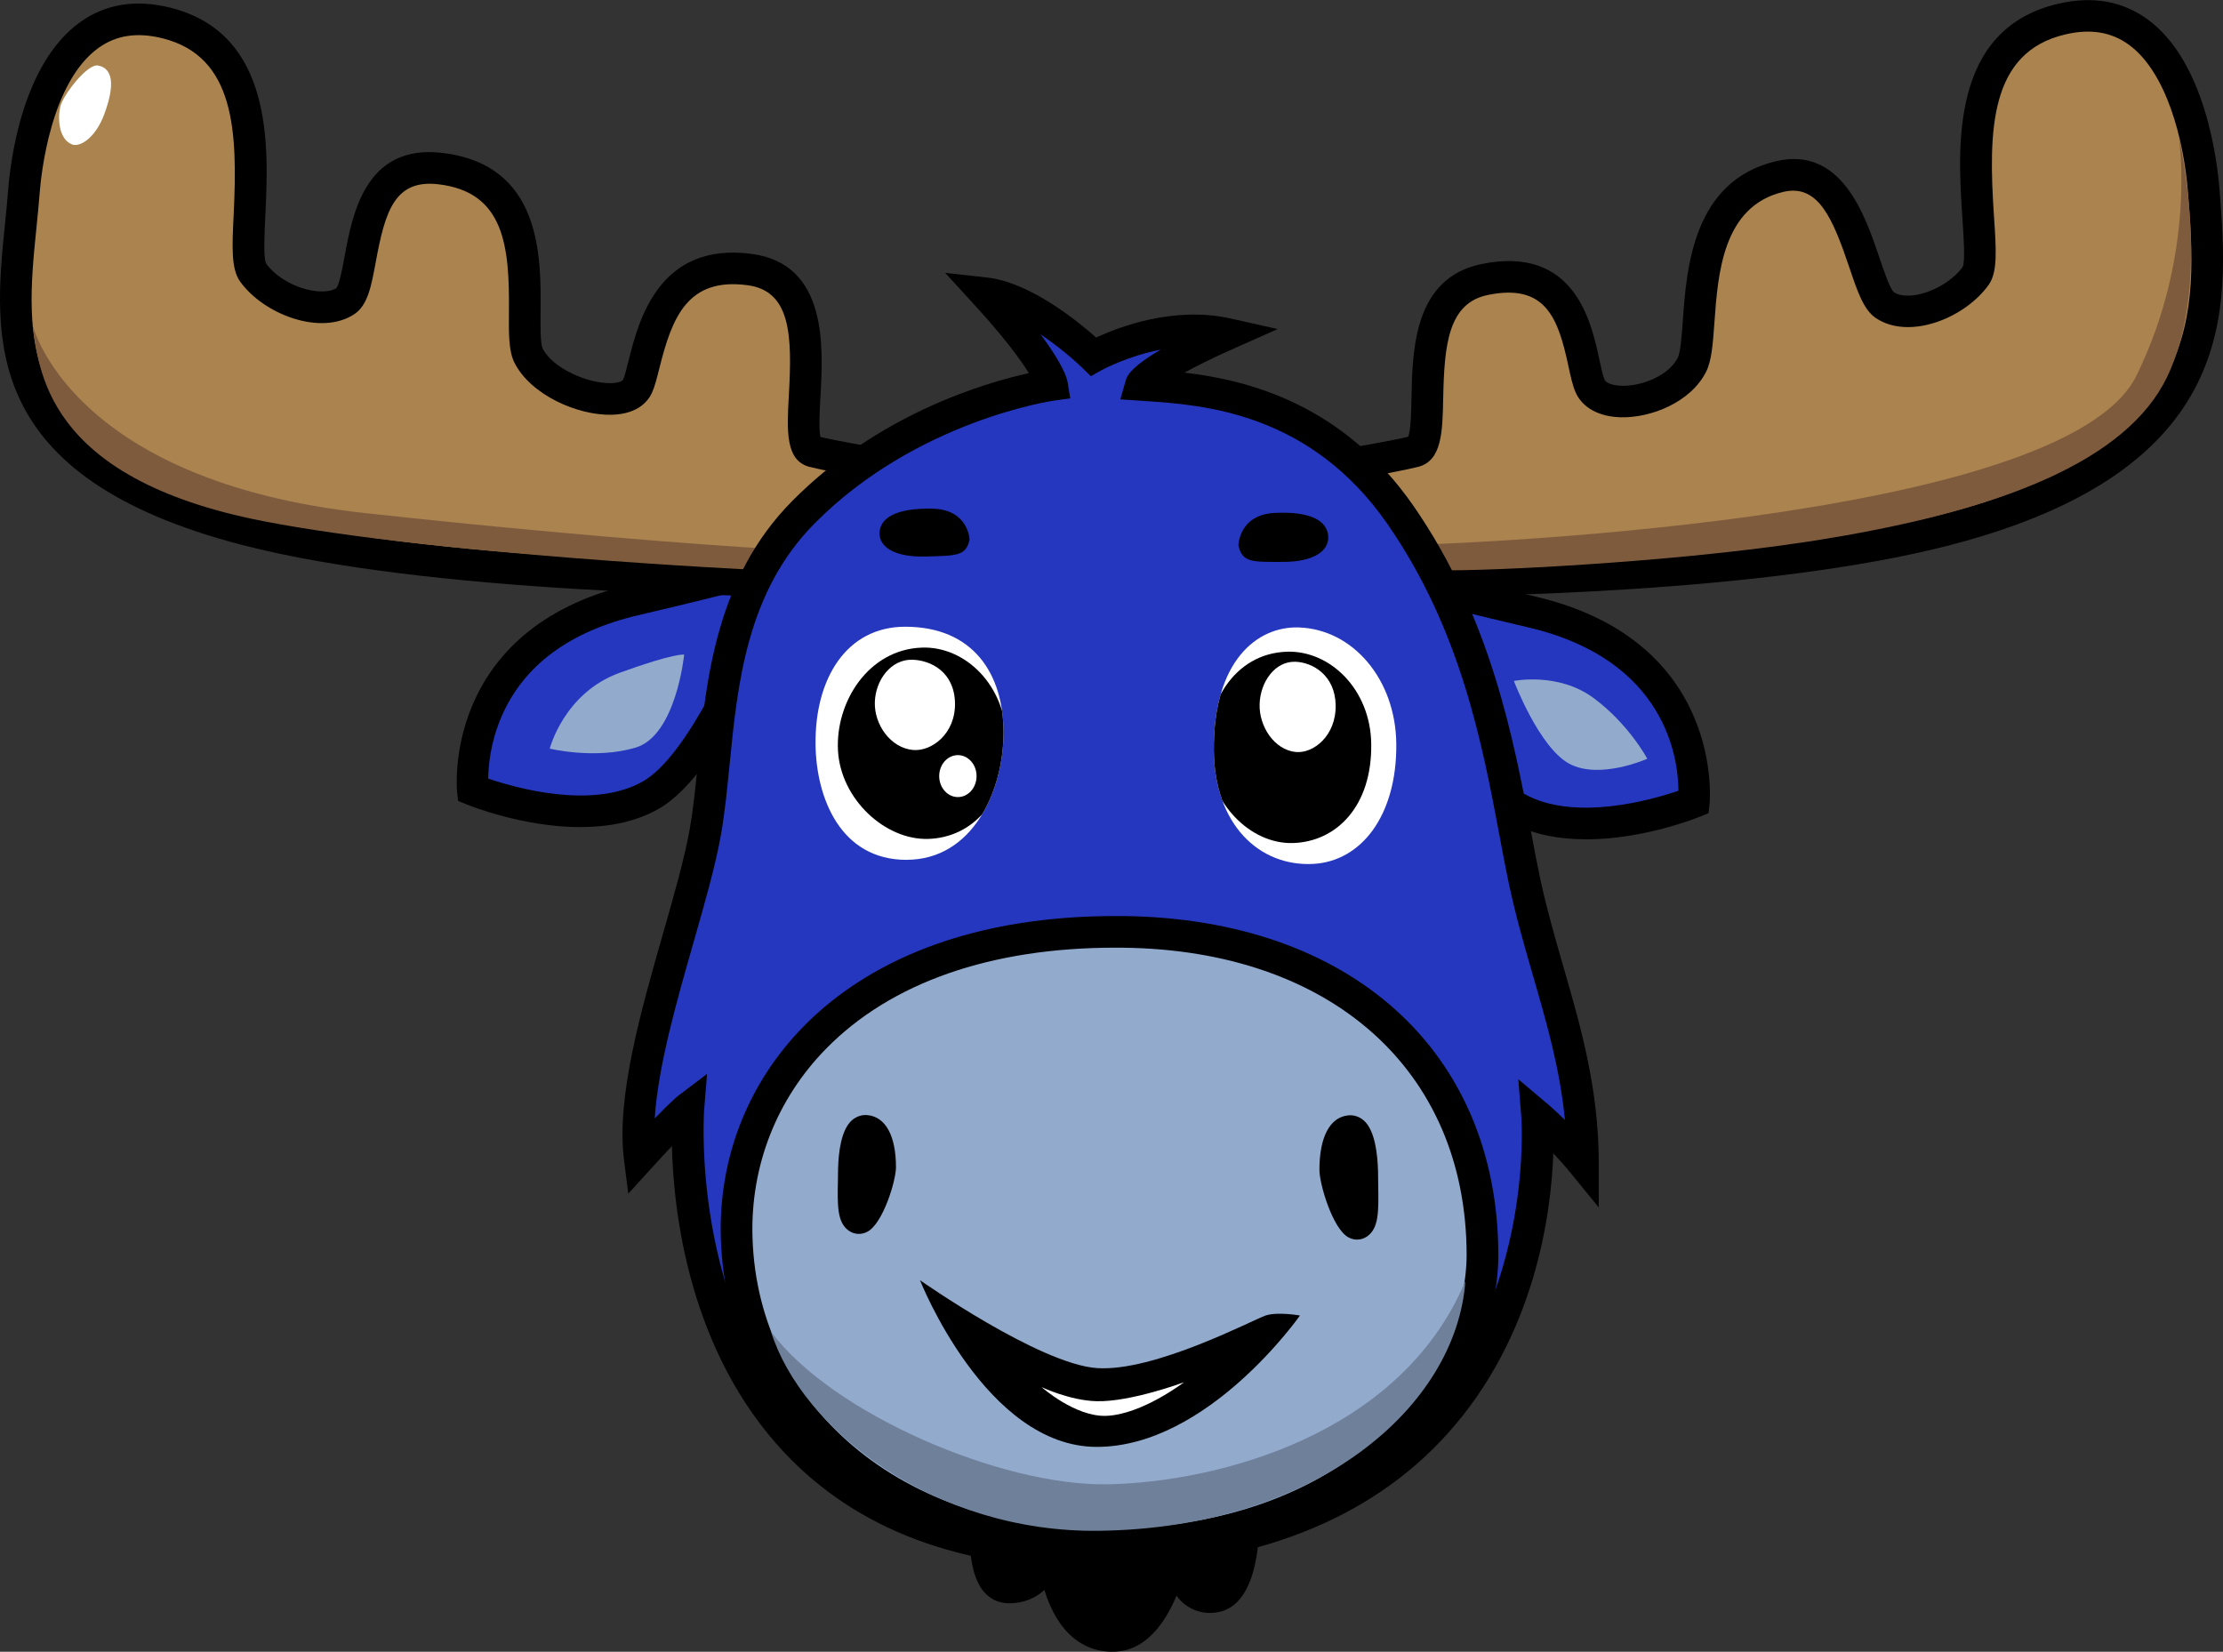 <?xml version="1.0" encoding="UTF-8"?>
<svg id="Layer_2" data-name="Layer 2" xmlns="http://www.w3.org/2000/svg" xmlns:xlink="http://www.w3.org/1999/xlink" viewBox="0 0 561.62 417.33">
  <rect x="0" y="0" width="561.62" height="417.33" fill="#333333" stroke="none"/>
  <defs>
    <style>
      .cls-1 {
        fill: #6f809b;
      }

      .cls-1, .cls-2, .cls-3, .cls-4, .cls-5, .cls-6, .cls-7, .cls-8 {
        stroke-width: 0px;
      }

      .cls-2 {
        fill: #000;
      }

      .cls-3 {
        fill: #2537bf;
      }

      .cls-4 {
        fill: #92aacc;
      }

      .cls-5 {
        fill: none;
      }

      .cls-9 {
        clip-path: url(#clippath-1);
      }

      .cls-6 {
        fill: #aa834f;
      }

      .cls-10 {
        clip-path: url(#clippath);
      }

      .cls-7 {
        fill: #fff;
      }

      .cls-8 {
        fill: #7f5b3d;
      }
    </style>
    <clipPath id="clippath">
      <path class="cls-5" d="M229.02,217.24c16.68,0,24.51-17.36,24.51-32.17s-7.65-26.72-24.85-26.72c-14.81,0-22.85,13.1-22.64,29.79.17,13.45,6.3,29.11,22.98,29.11Z"/>
    </clipPath>
    <clipPath id="clippath-1">
      <path class="cls-5" d="M331.7,218.28c12.24-.61,21.23-12.28,21.06-30.32-.15-16.36-11.02-28.99-24.64-29.43-10.55-.34-21.65,8.51-21.45,31.15.17,18.55,11.4,29.28,25.02,28.6Z"/>
    </clipPath>
  </defs>
  <path class="cls-3" d="M119.45,199.56s-4.09-37.45,40.85-48c44.94-10.55,38.47-10.55,38.47-10.55,0,0-17.02,50.04-34.38,59.91-17.36,9.87-44.94-1.36-44.94-1.36Z"/>
  <path class="cls-2" d="M146.66,208.98c-14.45,0-27.9-5.38-28.72-5.72l-2.21-.9-.26-2.37c-.04-.41-3.92-41.1,43.91-52.33,24.46-5.74,33.03-8.21,36.03-9.22l.49-1.44h2.86c2.24,0,4.05,1.53,4.3,3.65.17,1.46-.22,2.51-1.1,3.34-3.5,9.95-18.73,50.8-35.6,60.4-5.99,3.41-12.96,4.58-19.7,4.58ZM123.35,196.72c6.77,2.31,26.38,7.93,39.06.72,11.04-6.28,23.26-33.18,29.62-49.65-6.65,1.84-16.99,4.42-30.82,7.66-17.33,4.07-28.95,12.7-34.52,25.64-2.81,6.52-3.31,12.46-3.35,15.62Z"/>
  <path class="cls-3" d="M427.93,202.64s4.09-37.45-40.85-48c-44.94-10.55-38.47-10.55-38.47-10.55,0,0,17.02,50.04,34.38,59.91,17.36,9.87,44.94-1.36,44.94-1.36Z"/>
  <path class="cls-2" d="M400.72,212.06c-6.75,0-13.71-1.17-19.7-4.58-16.88-9.6-32.1-50.45-35.6-60.4-.88-.83-1.27-1.88-1.1-3.34.25-2.12,2.05-3.65,4.3-3.65h2.86l.49,1.44c3,1.01,11.57,3.48,36.03,9.22,47.83,11.23,43.96,51.92,43.91,52.33l-.26,2.37-2.21.9c-.82.33-14.27,5.72-28.72,5.72ZM355.35,150.87c6.36,16.47,18.58,43.38,29.62,49.65,12.68,7.21,32.31,1.58,39.07-.73-.04-7.98-3.01-33.08-37.88-41.26-13.82-3.25-24.17-5.82-30.82-7.66Z"/>
  <path class="cls-2" d="M281.11,417.33c-4.21,0-7.89-1.48-10.92-4.41-3.13-3.02-5.1-7.17-6.33-11.19-2.26,2.04-5.28,3.44-9.22,3.34-2.38-.04-4.48-1.04-6.08-2.9-5.06-5.89-3.47-19.98-3.1-22.74l3.96-3.47h64.68l3.99,3.78c.33,6.08.53,26.03-10.74,27.66-3.13.46-6.01-.34-8.33-2.3-.67-.57-1.26-1.21-1.79-1.91-2.91,6.94-7.81,13.94-15.73,14.12-.14,0-.27,0-.41,0Z"/>
  <path class="cls-6" d="M6.04,48.39c-2.37,30.82-13.38,67.42,56.17,85.45,55.15,14.3,159.66,12.94,159.66,12.94l18.38-26.55s-26.55-4.09-34.72-6.13,8.43-42.66-16.09-45.98c-24.58-3.33-25.28,22.23-28.34,29.38-3.06,7.15-22.81,1.87-27.57-7.66-3.88-7.75,7.24-43.76-22.3-47.23-23.15-2.72-17.79,29.36-23.91,33.45s-18.3-.09-23.4-7.23S74.47,14,42.13,5.83C13.55-1.39,7.06,35.11,6.04,48.39Z"/>
  <path class="cls-2" d="M213.53,150.81c-26.08,0-105.77-1.04-152.32-13.11C-5.2,120.49-1.63,85.12,1.25,56.7c.3-2.98.59-5.8.8-8.62h0c.56-7.3,3.53-31.95,18.16-42.46C26.67.98,34.37-.25,43.11,1.96c26.14,6.6,24.75,35.38,23.92,52.57-.22,4.49-.51,10.64.19,12.04,4.16,5.81,13.92,8.61,17.77,6.22.78-1.01,1.56-5.24,2.08-8.06,1.96-10.61,5.23-28.37,24.63-26.1,25.2,2.96,25,26.22,24.87,40.12-.03,3.6-.07,8.09.54,9.3,2.53,5.06,11.51,8.91,17.28,8.76,1.97-.06,2.91-.57,3.04-.88.43-1.01.9-2.89,1.4-4.88,2.44-9.77,7.52-30.09,31.15-26.89,19.19,2.6,18,23.57,17.3,36.1-.2,3.57-.47,8.35,0,10.15,8.71,2.03,33.33,5.83,33.58,5.87l6.32.97-23.2,33.51-2.06.03c-.66,0-3.64.04-8.4.04ZM10.03,48.69c-.22,2.91-.53,5.91-.82,8.81-1.41,13.92-2.86,28.32,3.35,40.83,7.09,14.28,23.66,24.63,50.66,31.63,49.78,12.91,141.65,12.92,156.55,12.83l13.58-19.61c-8.44-1.35-22.96-3.75-28.78-5.21-6.21-1.55-5.77-9.26-5.27-18.18.83-14.8.6-26.23-10.38-27.72-15.29-2.07-19.15,8.24-22.32,20.9-.6,2.41-1.12,4.49-1.81,6.09-.88,2.05-3.37,5.53-10.16,5.73-8.59.25-20.57-4.98-24.67-13.18-1.47-2.94-1.43-7.35-1.38-12.95.14-16.4-1.1-30.14-17.81-32.1-11.11-1.31-13.49,6.91-15.83,19.6-1.13,6.11-2.02,10.94-5.4,13.2-8.39,5.59-22.89.14-28.88-8.24-2.29-3.2-2.02-8.69-1.62-16.99,1-20.78.39-39.81-17.89-44.43-6.43-1.62-11.75-.84-16.26,2.4-12.13,8.72-14.5,32-14.86,36.58h0Z"/>
  <path class="cls-8" d="M8.17,81.92s9.19,39.57,84.26,47.74c63.01,6.86,101.11,8.94,101.11,8.94l-3.06,5.36s-80.43-3.83-123.83-12.26C10.4,120.79,9.96,92.39,8.17,81.92Z"/>
  <path class="cls-6" d="M556.76,48.39c2.37,30.82,4.38,67.42-65.17,85.45-55.15,14.3-150.66,12.94-150.66,12.94l-18.38-26.55s26.55-4.09,34.72-6.13c8.17-2.04-4.56-38.87,17.79-43.47,24.51-5.04,23.57,19.72,26.64,26.87,3.06,7.15,20.98,4.17,25.75-5.36,3.88-7.75-2.68-41.65,22.12-47.53,19.28-4.57,20.47,28.38,26.6,32.47,6.13,4.09,17.87-.26,22.98-7.4,5.11-7.15-12.08-56.94,21.7-64.85,28.7-6.72,34.89,30.3,35.91,43.57Z"/>
  <path class="cls-2" d="M348.58,150.81c-4.38,0-7.1-.03-7.7-.04l-2.06-.03-23.2-33.5,6.32-.97c.26-.04,25.35-3.91,33.83-5.92.67-1.59.77-6.52.83-9.86.24-12.05.59-30.26,17.66-33.77,23.56-4.85,27.77,14.67,29.79,24.06.45,2.11.88,4.11,1.33,5.16.36.85,2.08,1.46,4.26,1.53,5.09.16,11.95-2.53,14.24-7.1.69-1.38,1-5.64,1.27-9.4.95-13.19,2.54-35.26,23.51-40.23,16.6-3.94,22.57,13.75,26.14,24.31,1.12,3.32,2.66,7.88,3.66,8.76,3.94,2.62,13.36-.81,17.4-6.37.65-1.5.25-7.43-.07-12.21-1.2-17.9-3.21-47.87,24.16-54.28,8.67-2.03,16.3-.69,22.67,3.98,14.57,10.67,17.57,35.75,18.14,43.19h0c2.29,29.77,5.43,70.55-68.15,89.63-46.54,12.07-120.05,13.11-144.02,13.11ZM343.04,142.79c14.15.09,97.99.02,147.55-12.83,67.1-17.4,64.49-51.33,62.19-81.27h0c-1.04-13.55-5.5-30.47-14.89-37.35-4.47-3.27-9.75-4.14-16.12-2.64-19.18,4.49-19.46,24.3-18.01,45.96.57,8.49.95,14.1-1.35,17.32-6,8.4-20.03,14.02-28.45,8.41-3.12-2.08-4.64-6.58-6.74-12.81-4.22-12.5-7.89-21.19-16.71-19.09-15.27,3.62-16.49,20.62-17.38,33.02-.39,5.37-.69,9.61-2.09,12.4-3.89,7.78-14.05,11.74-21.63,11.52-5.56-.16-9.71-2.49-11.38-6.37-.75-1.76-1.24-4.02-1.8-6.63-2.57-11.99-5.69-20.92-20.35-17.9-10,2.06-11,12.57-11.27,26.09-.17,8.49-.31,15.83-6.36,17.34-5.82,1.46-20.34,3.86-28.78,5.21l13.58,19.61Z"/>
  <path class="cls-8" d="M359.23,137.58s161.9-4.81,180.51-42.64c15.32-31.15,10.72-60.26,10.72-60.26,0,0,8.68,36.77-3.06,60.77-10.04,20.52-40.6,33.7-90.38,41.36-36.74,5.65-88.6,7.91-96,7.15s-1.79-6.38-1.79-6.38Z"/>
  <path class="cls-3" d="M173.91,279.92s-9.23,114.68,105.15,112.3c118.16-2.46,109.28-110.3,109.28-110.3,0,0,5.96,5.02,11.57,11.91,0-26.81-9.53-46.98-14.64-70.72s-8.67-60.09-31.4-92.94c-21.34-30.83-51.62-31.98-65.62-32.94,0,0,1.02-3.57,21.87-12.85-17.02-3.83-33.87,5.7-33.87,5.7,0,0-14.98-14.64-27.32-16,15.91,17.36,16.85,23.15,16.85,23.15,0,0-35.74,4.85-62.81,32.17-23.51,23.73-20.62,57.2-24.77,80.68-3.98,22.57-19.45,59.83-16.6,82.38,9.49-10.43,12.3-12.55,12.3-12.55Z"/>
  <path class="cls-2" d="M275.58,396.25c-33.1,0-59.11-9.8-77.35-29.16-24.04-25.52-28.06-60.52-28.48-77.5-1.44,1.51-3.15,3.35-5.18,5.58l-5.84,6.42-1.09-8.61c-1.98-15.69,4.3-37.64,9.84-57,2.81-9.83,5.47-19.11,6.79-26.58.91-5.17,1.48-10.9,2.08-16.97,2.05-20.7,4.6-46.47,23.78-65.83,21.75-21.96,48.55-29.85,59.8-32.32-2.01-3.26-6.02-8.83-13.95-17.48l-7.19-7.85,10.58,1.17c10.78,1.19,22.77,10.91,27.56,15.16,5.69-2.65,19.68-8.03,34.07-4.79l11.78,2.65-11.03,4.91c-5.54,2.46-9.58,4.49-12.51,6.1,16.19,1.89,40.05,7.95,57.92,33.76,19.48,28.13,25.3,59.14,29.55,81.78.84,4.49,1.64,8.73,2.47,12.59,1.62,7.53,3.74,14.86,5.79,21.95,4.39,15.19,8.94,30.89,8.94,49.61v11.24l-7.1-8.71c-1.47-1.81-2.97-3.48-4.38-4.96-.56,15.51-4.67,46.36-26.75,70.85-19.62,21.76-48.74,33.19-86.54,33.97-1.2.03-2.39.04-3.57.04ZM177.9,280.24h0c-.04.5-3.57,49.87,26.19,81.41,17.27,18.31,42.47,27.25,74.89,26.57,35.47-.74,62.62-11.26,80.71-31.28,27.84-30.81,24.7-74.26,24.66-74.7l-.77-9.56,7.33,6.18c.14.12,1.94,1.64,4.46,4.12-1.26-12.94-4.6-24.47-8.09-36.53-2.09-7.22-4.25-14.69-5.93-22.49-.85-3.96-1.66-8.26-2.51-12.8-4.35-23.15-9.76-51.97-28.27-78.7-19.64-28.37-46.79-30.17-61.37-31.14l-6.16-.42,1.36-4.75c.26-.92.9-3.16,8.84-7.81-8.56,1.66-14.93,5.19-15.03,5.24l-2.61,1.47-2.15-2.09c-1.95-1.9-5.94-5.37-10.57-8.49,5.64,7.54,6.67,11.02,6.85,12.14l.66,4.05-4.07.55c-.34.05-34.77,5.05-60.5,31.02-17.18,17.34-19.48,40.53-21.5,60.99-.62,6.22-1.2,12.1-2.16,17.57-1.39,7.89-4.1,17.36-6.97,27.39-4.24,14.83-8.94,31.23-9.78,44.39,4.27-4.41,5.87-5.67,6.1-5.84l7.12-5.39-.72,8.9Z"/>
  <path class="cls-4" d="M283.81,235.45c58.55.68,90.55,35.57,90.72,81.36.11,30.85-28.94,71.83-92.94,73.53-55,1.46-94.13-32.34-95.49-77.62-1.17-39.04,29.62-78.07,97.7-77.28Z"/>
  <path class="cls-2" d="M278.25,394.39c-25.95,0-49.66-7.84-67.06-22.25-18.05-14.94-28.38-36-29.08-59.3-.61-20.15,6.82-39.16,20.91-53.51,12.76-13,37.13-28.35,80.84-27.88,57.32.67,94.49,34.17,94.68,85.35.07,17.71-8.79,36.64-23.69,50.63-12.49,11.73-35.32,25.91-73.14,26.92-1.15.03-2.31.05-3.45.05ZM281.78,239.44c-31.43,0-56.65,8.8-73.05,25.5-12.55,12.78-19.16,29.71-18.62,47.67,1.33,44.1,39.74,75.1,91.38,73.74,65.05-1.73,89.14-43.56,89.04-69.52-.17-46.39-34.23-76.77-86.77-77.38h0c-.66,0-1.32-.01-1.98-.01Z"/>
  <path class="cls-2" d="M216.97,311.76c-.86,0-1.7-.25-2.44-.75-3.05-2.03-2.96-6.42-2.84-12.5.02-1.04.04-2.08.04-3.08v-.1c.11-4.28.8-9.87,3.47-12.25,1.11-.99,2.51-1.47,3.95-1.33,4.58.42,7.21,5.22,7.21,13.17,0,3.4-3.27,14.18-7.2,16.28-.7.38-1.45.56-2.19.56Z"/>
  <path class="cls-2" d="M342.87,313.2c-.73,0-1.46-.18-2.15-.54-4.03-2.11-7.38-13.48-7.38-17.1,0-8.3,2.66-13.31,7.29-13.75,1.45-.14,2.85.34,3.96,1.33,2.74,2.43,3.45,8.34,3.56,12.86v.1c0,1.07.02,2.18.04,3.28.12,6.59.2,10.94-2.82,13.03-.76.52-1.62.79-2.5.79Z"/>
  <path class="cls-7" d="M229.02,217.24c16.68,0,24.51-17.36,24.51-32.17s-7.65-26.72-24.85-26.72c-14.81,0-22.85,13.1-22.64,29.79.17,13.45,6.3,29.11,22.98,29.11Z"/>
  <path class="cls-7" d="M331.7,218.28c12.24-.61,21.23-12.28,21.06-30.32-.15-16.36-11.02-28.99-24.64-29.43-10.55-.34-21.65,8.51-21.45,31.15.17,18.55,11.4,29.28,25.02,28.6Z"/>
  <g class="cls-10">
    <path class="cls-2" d="M232.98,163.62c10.89-.34,21.11,9.53,21.28,23.32.2,15.83-8.85,24.68-19.74,25.02s-22.13-10.04-22.81-22.3,7.67-25.62,21.28-26.04Z"/>
  </g>
  <g class="cls-9">
    <path class="cls-2" d="M325.15,164.66c10.89-.34,21.11,9.53,21.28,23.32.2,15.83-8.85,24.68-19.74,25.02s-20.91-10.15-21.6-22.4,6.45-25.51,20.06-25.94Z"/>
  </g>
  <path class="cls-7" d="M230.72,189.49c4.59.41,10.73-4.06,10.55-11.91s-6.13-10.75-10.72-10.89c-5.45-.17-9.36,5.11-9.53,10.72s3.91,11.57,9.7,12.09Z"/>
  <path class="cls-7" d="M327.43,190c4.35.41,10.18-4.06,10.01-11.91-.16-7.49-5.81-10.75-10.17-10.89-5.17-.17-8.88,5.11-9.04,10.72-.16,5.62,3.71,11.57,9.2,12.09Z"/>
  <ellipse class="cls-7" cx="242" cy="196.09" rx="4.72" ry="5.3"/>
  <path class="cls-1" d="M279.83,375.03c27.08-.52,73.79-12,90.38-51.32-2.3,31.66-37.53,62.3-92.43,63.06-41.88.58-75.32-25.79-82.98-50.3,15.32,20.68,58.21,39.06,85.02,38.55Z"/>
  <path class="cls-2" d="M312.88,137.87c1.03,4.3,3.41,4.11,11.26,4.1,7.85,0,11.72-2.83,11.42-6.57s-4.26-6.24-13.45-5.81-9.24,8.27-9.24,8.27Z"/>
  <path class="cls-2" d="M244.96,136.3c-.9,4.22-3.28,4.1-11.13,4.31s-11.81-2.43-11.62-6.07,4.06-6.19,13.26-6.03,9.49,7.79,9.49,7.79Z"/>
  <path class="cls-7" d="M18.13,36.47c2.04.85,5.97-1.63,8.17-7.49,3.57-9.53,1.03-11.95-1.53-12.43-2.72-.51-8.85,7.49-9.53,10.38s-.45,8.14,2.89,9.53Z"/>
  <path class="cls-4" d="M138.89,189.15s3.57-14.04,17.62-19.15,16.34-4.6,16.34-4.6c0,0-2.04,20.43-12.26,23.49s-21.7.26-21.7.26Z"/>
  <path class="cls-4" d="M382.47,172.05s11.23-2.3,20.17,4.34,13.53,15.32,13.53,15.32c0,0-12,5.36-19.66,1.28s-14.04-20.94-14.04-20.94Z"/>
  <path class="cls-2" d="M232.42,323.45s30.13,21.19,44.68,22.21,39.57-12.26,42.64-13.28,8.68,0,8.68,0c0,0-23.23,33.19-51.32,33.19s-44.68-42.13-44.68-42.13Z"/>
  <path class="cls-7" d="M263.13,350.45s8.49,7.56,16.34,7.28c9-.32,19.66-8.49,19.66-8.49,0,0-13.47,5.03-22.15,4.79-6.77-.19-13.85-3.57-13.85-3.57Z"/>
</svg>
